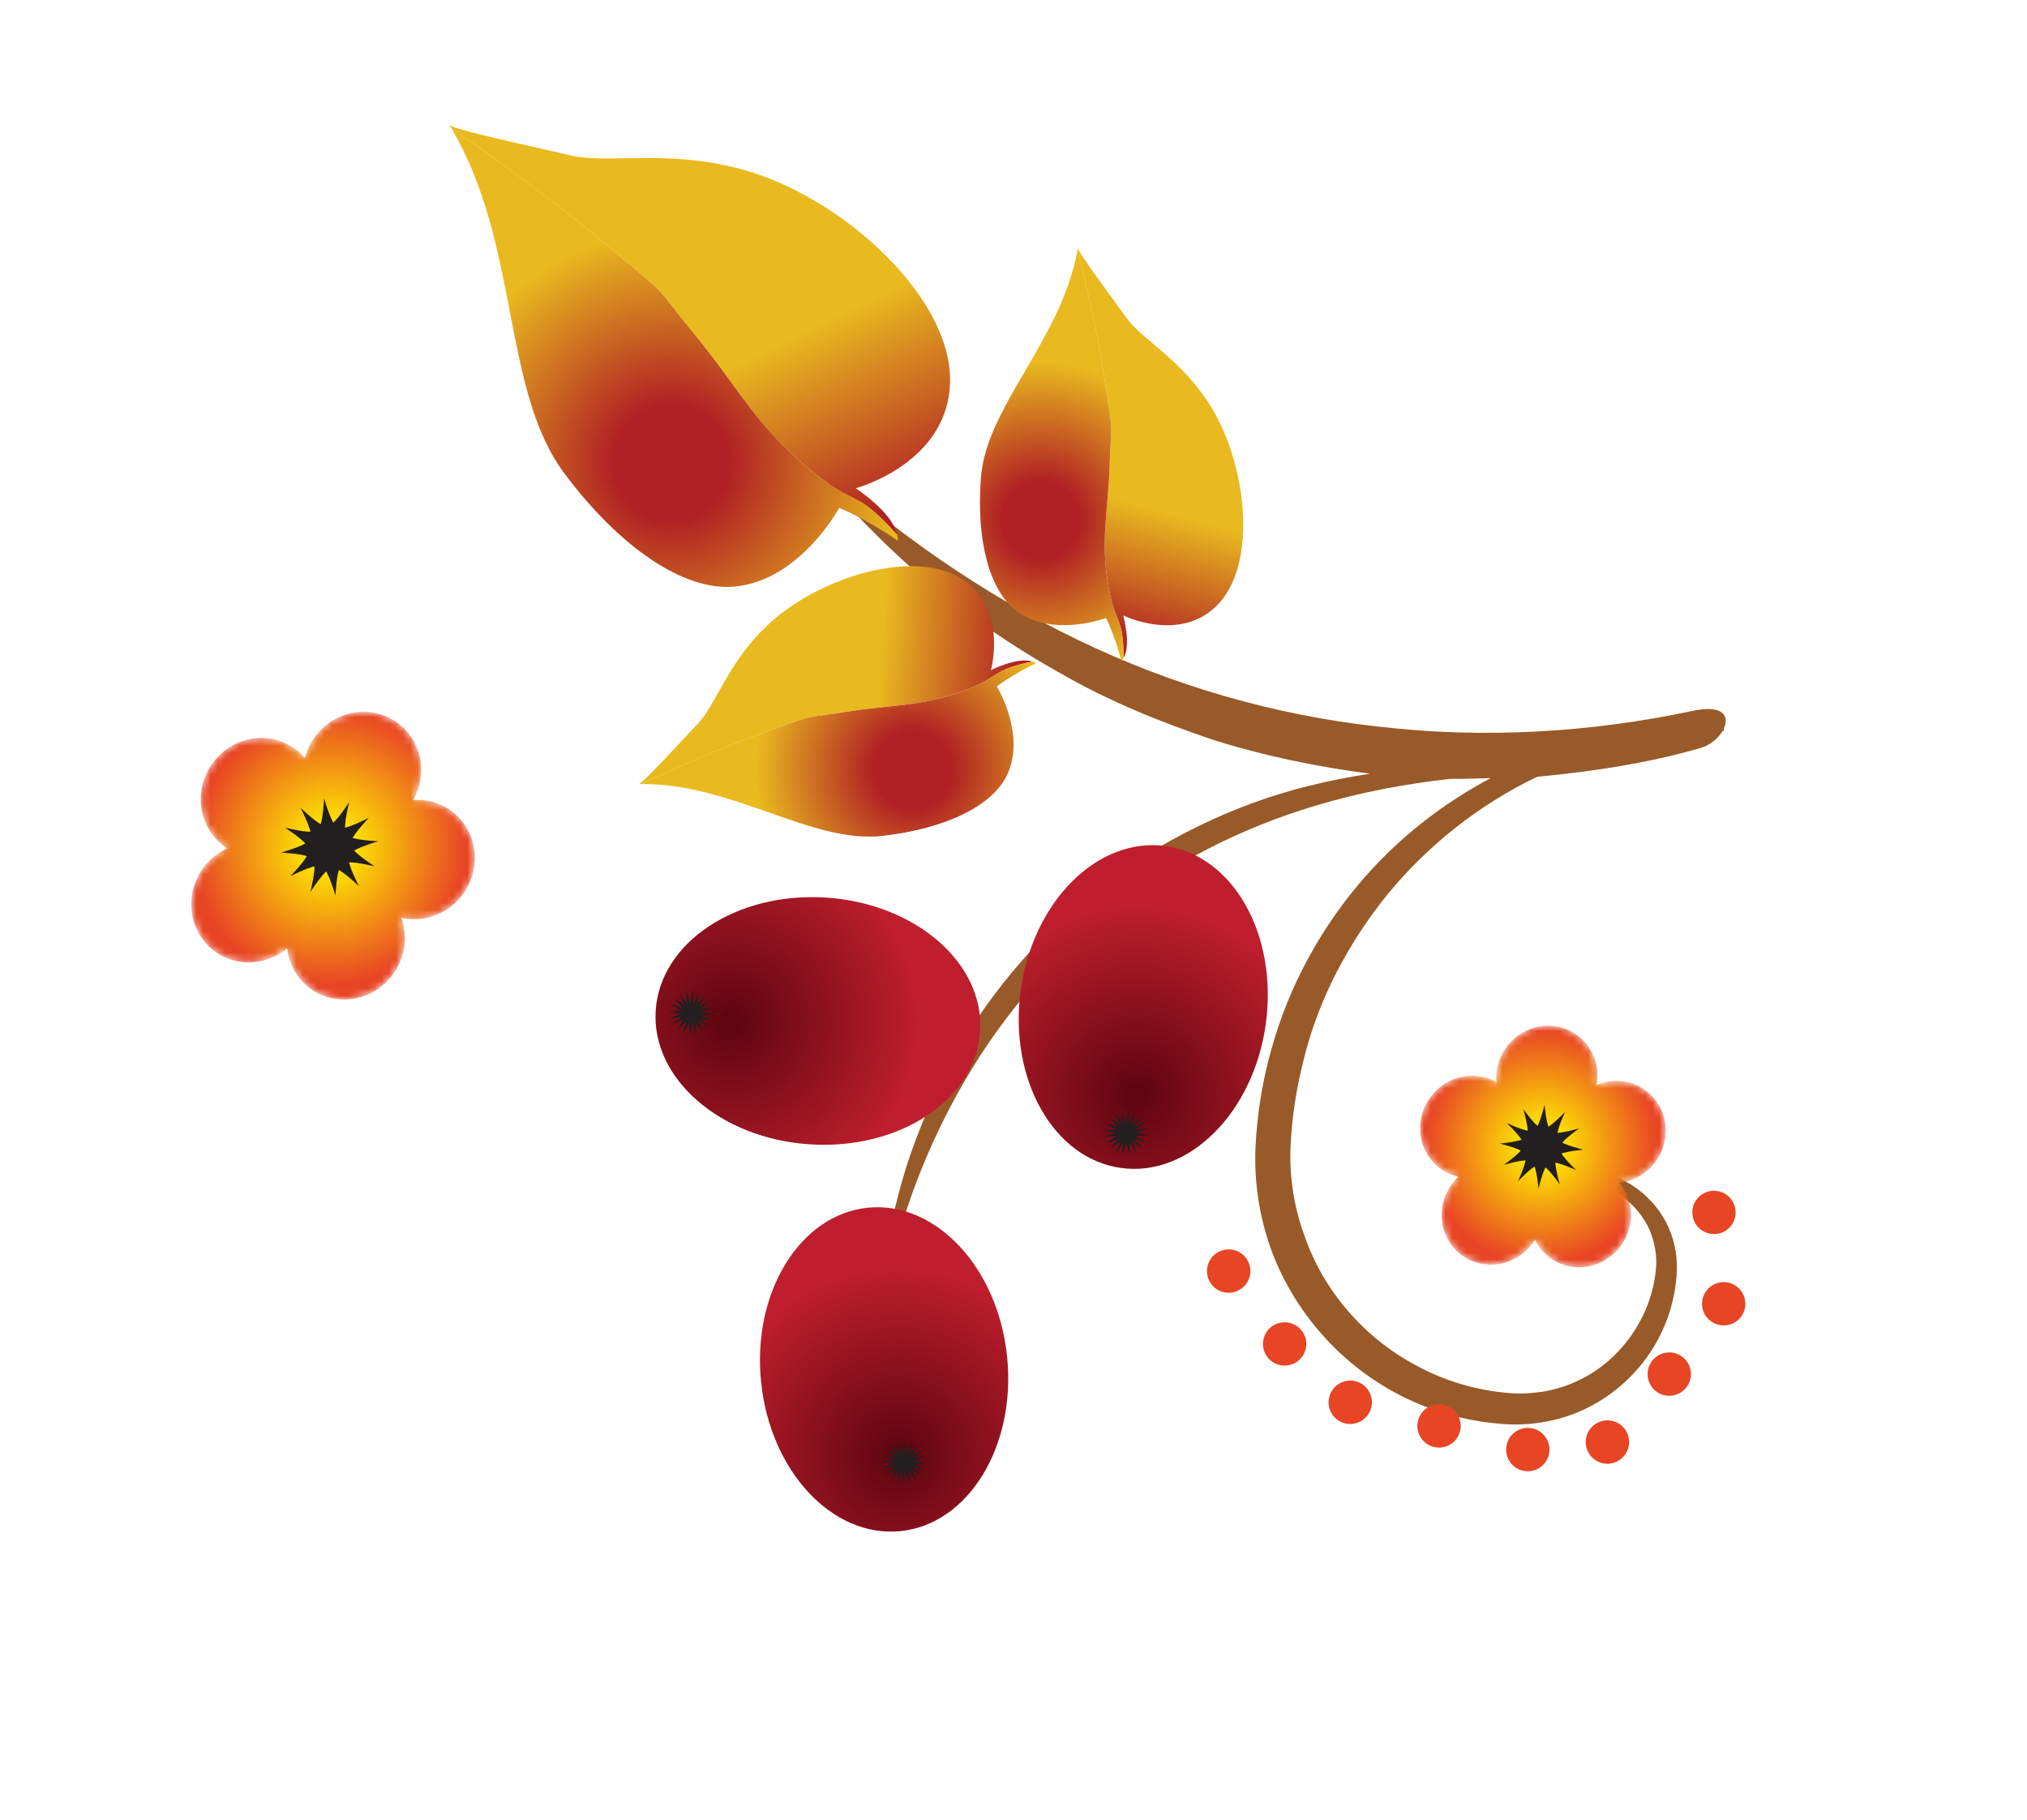 <?xml version="1.0" encoding="UTF-8"?> <svg xmlns="http://www.w3.org/2000/svg" width="284" height="255" viewBox="0 0 284 255" fill="none"><path d="M234.802 179.765C235.127 177.451 234.937 174.973 234.083 172.746C232.425 168.269 228.256 164.843 223.539 164.115C221.229 163.655 218.612 164.124 216.713 165.584C214.77 167.026 213.522 169.333 213.404 171.737L213.906 171.764C214.25 169.517 215.606 167.575 217.403 166.535C218.291 165.989 219.263 165.653 220.255 165.544C220.749 165.481 221.26 165.484 221.716 165.536C222.235 165.6 222.758 165.695 223.257 165.823C227.312 166.818 230.556 169.96 231.59 173.674C231.859 174.603 232.016 175.542 232.053 176.488C232.09 177.389 231.968 178.382 231.799 179.398C231.424 181.415 230.764 183.352 229.798 185.113C227.898 188.65 224.968 191.568 221.455 193.29C219.713 194.179 217.846 194.753 215.937 195.048C214.995 195.164 214.01 195.262 213.085 195.269L212.454 195.258L211.585 195.218C211.206 195.199 210.601 195.127 210.102 195.071C205.98 194.571 201.995 193.287 198.383 191.321C191.132 187.466 185.388 180.849 182.749 173.103C181.35 169.304 180.685 165.155 180.799 161.138C180.951 156.804 181.625 152.52 182.696 148.335C184.773 139.908 188.949 132.082 194.448 125.263C200.035 118.511 207.093 112.843 215.167 108.95L215.455 108.828L215.616 108.825C223.282 108.095 230.919 106.933 238.277 104.807C239.598 104.434 240.74 103.46 241.353 102.432L241.52 102.417L241.535 102.046C242.302 100.343 241.453 98.713 237.171 99.611C222.742 102.678 207.826 103.532 193.197 101.822C178.553 100.237 164.205 96.05 150.931 89.625C137.638 83.207 125.437 74.631 114.477 64.731L114.026 65.219C123.4 76.946 135.202 86.904 148.618 94.363C155.271 98.207 162.446 101.129 169.77 103.607C176.982 105.905 184.439 107.439 191.962 108.42C189.103 108.856 186.256 109.399 183.431 110.111C172.743 112.717 162.609 117.812 153.701 124.467C145.094 131.514 137.743 140.133 132.653 149.932C127.622 159.698 124.223 170.313 123.73 181.166L124.1 181.224C125.917 170.725 129.854 160.603 135.196 151.407C140.568 142.195 147.623 133.97 156.021 127.429C164.377 120.84 174.066 115.96 184.27 112.913C190.453 111.036 196.813 109.859 203.233 109.13C205.108 109.169 206.981 109.078 208.861 109.032C202.326 112.5 196.387 117.096 191.469 122.627C185.259 129.619 180.621 138.03 178.125 147.059C176.849 151.577 176.116 156.227 175.896 160.91C175.719 165.611 176.426 170.346 177.994 174.812C181.159 183.7 187.815 191.263 196.214 195.541C200.399 197.681 204.996 199.025 209.678 199.463C214.362 199.988 219.254 199.108 223.377 196.763C227.509 194.465 230.895 190.843 232.875 186.543C233.884 184.408 234.519 182.111 234.802 179.765Z" fill="#995A29"></path><path d="M141.109 190.161C142.377 202.66 135.677 213.593 126.16 214.555C116.632 215.511 107.894 206.15 106.633 193.625C105.355 181.137 112.053 170.202 121.582 169.232C131.1 168.285 139.855 177.625 141.109 190.161Z" fill="url(#paint0_radial_2002_853)"></path><path d="M129.204 206.879C126.322 203.98 126.875 203.913 124.734 207.404C127.624 204.513 127.684 205.061 124.175 202.908C127.104 205.813 126.538 205.874 128.673 202.381C125.795 205.292 125.724 204.724 129.204 206.879Z" fill="#231F20"></path><path d="M125.583 207.902C127.448 204.263 127.684 204.771 123.696 203.805C127.346 205.671 126.846 205.891 127.807 201.891C125.941 205.573 125.708 205.051 129.693 206.001C126.042 204.164 126.55 203.919 125.583 207.902Z" fill="#231F20"></path><path d="M123.49 204.777C127.529 205.416 127.117 205.804 126.794 201.715C126.157 205.768 125.792 205.349 129.895 205.028C125.818 204.387 126.234 204.015 126.563 208.092C127.184 204.047 127.572 204.461 123.49 204.777Z" fill="#231F20"></path><path d="M125.819 201.817C126.45 205.85 125.96 205.581 129.754 204.009C125.705 204.658 125.978 204.18 127.554 207.982C126.897 203.909 127.391 204.194 123.611 205.758C127.645 205.103 127.376 205.597 125.819 201.817Z" fill="#231F20"></path><path d="M129.347 203.121C125.704 204.962 125.811 204.413 128.475 207.537C126.609 203.886 127.147 204.002 124.018 206.674C127.692 204.789 127.577 205.349 124.911 202.238C126.789 205.866 126.23 205.77 129.347 203.121Z" fill="#231F20"></path><path d="M113.494 160.354C100.947 159.558 91.258 151.166 91.868 141.612C92.477 132.058 103.149 124.973 115.703 125.773C128.26 126.573 137.938 134.975 137.324 144.512C136.719 154.068 126.043 161.166 113.494 160.354Z" fill="url(#paint1_radial_2002_853)"></path><path d="M93.757 142.718C97.818 142.175 97.535 142.649 96.043 138.81C96.595 142.896 96.123 142.606 99.953 141.151C95.886 141.661 96.171 141.189 97.617 145.037C97.098 140.95 97.577 141.229 93.757 142.718Z" fill="#231F20"></path><path d="M95.148 139.223C96.919 142.921 96.38 142.79 99.57 140.187C95.856 141.982 95.984 141.442 98.554 144.628C96.801 140.923 97.347 141.043 94.134 143.607C97.855 141.858 97.733 142.4 95.148 139.223Z" fill="#231F20"></path><path d="M98.901 139.463C95.934 142.292 95.881 141.746 99.346 143.968C96.498 140.996 97.052 140.945 94.807 144.376C97.793 141.569 97.846 142.115 94.411 139.863C97.236 142.854 96.683 142.906 98.901 139.463Z" fill="#231F20"></path><path d="M99.824 143.114C96.218 141.166 96.734 140.938 95.681 144.928C97.633 141.298 97.845 141.81 93.895 140.73C97.492 142.703 96.975 142.93 98.07 138.959C96.087 142.576 95.869 142.061 99.824 143.114Z" fill="#231F20"></path><path d="M96.65 145.113C97.385 141.089 97.751 141.508 93.64 141.738C97.692 142.47 97.275 142.827 97.072 138.746C96.307 142.773 95.941 142.353 100.049 142.165C96.004 141.393 96.418 141.034 96.65 145.113Z" fill="#231F20"></path><path d="M177.348 143.486C175.631 155.931 166.546 164.979 157.073 163.665C147.581 162.371 141.295 151.207 143.014 138.734C144.73 126.289 153.809 117.253 163.292 118.557C172.779 119.863 179.068 131.014 177.348 143.486Z" fill="url(#paint2_radial_2002_853)"></path><path d="M158.339 161.902C158.077 157.795 158.54 158.111 154.616 159.293C158.695 159.064 158.383 159.51 157.171 155.574C157.438 159.683 156.983 159.37 160.889 158.166C156.81 158.424 157.129 157.967 158.339 161.902Z" fill="#231F20"></path><path d="M154.922 160.282C158.753 158.755 158.597 159.297 156.253 155.933C157.739 159.74 157.207 159.584 160.58 157.205C156.757 158.736 156.916 158.209 159.265 161.546C157.764 157.747 158.294 157.918 154.922 160.282Z" fill="#231F20"></path><path d="M155.414 156.53C158.041 159.696 157.483 159.717 159.962 156.445C156.795 159.043 156.784 158.486 160.08 160.954C157.447 157.799 158.003 157.778 155.55 161.047C158.7 158.442 158.71 158.998 155.414 156.53Z" fill="#231F20"></path><path d="M159.132 155.84C156.928 159.318 156.741 158.787 160.611 160.138C157.172 157.927 157.695 157.746 156.362 161.644C158.557 158.162 158.737 158.69 154.877 157.358C158.321 159.556 157.796 159.736 159.132 155.84Z" fill="#231F20"></path><path d="M160.939 159.16C156.952 158.137 157.394 157.791 157.31 161.893C158.346 157.94 158.683 158.376 154.565 158.312C158.549 159.334 158.109 159.667 158.173 155.585C157.158 159.533 156.82 159.097 160.939 159.16Z" fill="#231F20"></path><path fill-rule="evenodd" clip-rule="evenodd" d="M150.974 35.057C150.974 35.057 153.518 45.129 154.441 51.118C156.125 62.01 155.696 58.252 155.477 65.012C155.273 71.895 154.108 75.618 155.342 82.409C156.266 87.585 157.373 86.234 157.439 92.172C158.512 90.239 157.373 86.234 157.373 86.234C157.373 86.234 165.652 90.329 170.9 84.418C176.079 78.564 174.707 65.308 169.76 57.148C165.714 50.45 160.014 47.598 157.863 44.593C155.8 41.713 151.006 35.303 151.029 34.747L150.974 35.057Z" fill="url(#paint3_linear_2002_853)"></path><path fill-rule="evenodd" clip-rule="evenodd" d="M137.427 66.981C136.777 75.734 138.603 82.838 142.528 85.694C147.608 89.367 154.962 86.601 154.962 86.601C154.962 86.601 156.191 89.005 157.112 92.626C157.24 92.492 157.355 92.339 157.44 92.172C157.374 86.234 156.267 87.585 155.343 82.409C154.109 75.618 155.274 71.895 155.478 65.012C155.697 58.252 156.126 62.01 154.442 51.118C153.519 45.129 150.975 35.057 150.975 35.057C148.642 47.758 138.174 56.935 137.427 66.981Z" fill="url(#paint4_radial_2002_853)"></path><path fill-rule="evenodd" clip-rule="evenodd" d="M89.805 109.863C89.805 109.863 99.203 105.467 104.916 103.431C115.295 99.705 111.681 100.846 118.354 99.776C125.154 98.673 129.029 99.111 135.475 96.621C140.37 94.725 138.844 93.892 144.662 92.7C142.557 92.009 138.844 93.892 138.844 93.892C138.844 93.892 141.296 84.974 134.486 80.946C127.774 76.975 115.02 80.838 107.929 87.246C102.123 92.481 100.393 98.618 97.863 101.302C95.423 103.88 90.043 109.806 89.487 109.872L89.805 109.863Z" fill="url(#paint5_linear_2002_853)"></path><path fill-rule="evenodd" clip-rule="evenodd" d="M123.725 117.123C132.423 116.113 139.052 112.962 141.107 108.577C143.776 102.875 139.669 96.194 139.669 96.194C139.669 96.194 141.781 94.535 145.183 92.939C145.02 92.84 144.849 92.766 144.662 92.7C138.844 93.892 140.37 94.725 135.475 96.621C129.029 99.111 125.154 98.673 118.354 99.775C111.681 100.846 115.296 99.705 104.917 103.431C99.204 105.467 89.805 109.863 89.805 109.863C102.722 109.759 113.715 118.293 123.725 117.123Z" fill="url(#paint6_radial_2002_853)"></path><path fill-rule="evenodd" clip-rule="evenodd" d="M63.197 17.902C63.197 17.902 75.77 26.609 82.593 32.356C95.035 42.779 90.909 39.038 97.215 46.725C103.662 54.561 105.969 59.826 113.926 66.164C119.964 70.991 119.889 68.418 125.713 74.939C125.032 71.74 119.889 68.418 119.889 68.418C119.889 68.418 133.041 64.93 133.114 53.285C133.182 41.799 118.814 28.44 105.415 24.168C94.443 20.683 85.359 23.036 80.08 21.804C74.992 20.61 63.471 18.166 62.953 17.506C63.032 17.642 63.121 17.782 63.197 17.902Z" fill="url(#paint7_linear_2002_853)"></path><path fill-rule="evenodd" clip-rule="evenodd" d="M79.128 66.411C86.881 76.726 95.789 82.836 102.898 82.2C112.1 81.365 117.578 71.167 117.578 71.167C117.578 71.167 121.256 72.638 125.792 75.771C125.804 75.501 125.781 75.215 125.712 74.939C119.889 68.418 119.963 70.991 113.926 66.164C105.968 59.826 103.661 54.561 97.214 46.725C90.908 39.038 95.034 42.779 82.592 32.356C75.769 26.609 63.197 17.902 63.197 17.902C72.912 34.249 70.226 54.553 79.128 66.411Z" fill="url(#paint8_radial_2002_853)"></path><mask id="mask0_2002_853" style="mask-type:luminance" maskUnits="userSpaceOnUse" x="198" y="143" width="36" height="35"><path d="M233.364 159.036C233.699 155.082 230.787 151.708 226.901 151.475C225.767 151.407 224.672 151.62 223.684 152.053C223.728 151.808 223.775 151.549 223.797 151.294C224.123 147.351 221.216 143.964 217.317 143.74C213.414 143.515 209.981 146.541 209.65 150.496C209.623 150.881 209.635 151.268 209.651 151.657C208.772 151.138 207.756 150.811 206.652 150.756C202.749 150.531 199.325 153.546 198.993 157.501C198.693 161.058 201.006 164.15 204.316 164.888C203.026 166.104 202.16 167.779 202.01 169.653C201.681 173.609 204.583 176.994 208.49 177.206C211.217 177.361 213.696 175.942 215.065 173.717C216.13 175.885 218.254 177.428 220.837 177.58C224.742 177.792 228.171 174.779 228.497 170.822C228.658 168.893 228.053 167.096 226.931 165.741C230.298 165.359 233.074 162.568 233.364 159.036Z" fill="white"></path></mask><g mask="url(#mask0_2002_853)"><path d="M233.364 159.036C233.699 155.082 230.787 151.708 226.901 151.475C225.767 151.407 224.672 151.62 223.684 152.053C223.728 151.808 223.775 151.549 223.797 151.294C224.123 147.351 221.216 143.964 217.317 143.74C213.414 143.515 209.981 146.541 209.65 150.496C209.623 150.881 209.635 151.268 209.651 151.657C208.772 151.138 207.756 150.811 206.652 150.756C202.749 150.531 199.325 153.546 198.993 157.501C198.693 161.058 201.006 164.15 204.316 164.888C203.026 166.104 202.16 167.779 202.01 169.653C201.681 173.609 204.583 176.994 208.49 177.206C211.217 177.361 213.696 175.942 215.065 173.717C216.13 175.885 218.254 177.428 220.837 177.58C224.742 177.792 228.171 174.779 228.497 170.822C228.658 168.893 228.053 167.096 226.931 165.741C230.298 165.359 233.074 162.568 233.364 159.036Z" fill="url(#paint9_radial_2002_853)"></path></g><path d="M219.271 155.826C217.455 159.922 217.627 160.823 220.831 163.963C216.728 162.149 215.828 162.327 212.687 165.517C214.506 161.422 214.325 160.531 211.133 157.382C215.227 159.207 216.127 159.029 219.271 155.826Z" fill="#231F20"></path><path d="M221.256 158.12C217.632 160.768 217.332 161.625 218.539 165.951C215.892 162.326 215.026 162.025 210.704 163.224C214.327 160.59 214.626 159.717 213.424 155.408C216.064 159.031 216.933 159.319 221.256 158.12Z" fill="#231F20"></path><path d="M221.827 161.097C217.366 161.582 216.676 162.17 215.56 166.524C215.079 162.062 214.476 161.366 210.135 160.248C214.592 159.775 215.283 159.173 216.403 154.835C216.879 159.295 217.482 159.977 221.827 161.097Z" fill="#231F20"></path><path d="M242.93 171.089C242.264 172.631 240.48 173.343 238.943 172.679C237.4 172.013 236.694 170.228 237.36 168.685C238.02 167.155 239.804 166.443 241.346 167.109C242.884 167.772 243.59 169.558 242.93 171.089Z" fill="#E84524"></path><path d="M244.289 183.902C243.629 185.432 241.842 186.143 240.302 185.478C238.765 184.815 238.058 183.029 238.719 181.499C239.384 179.956 241.168 179.245 242.706 179.908C244.246 180.573 244.955 182.36 244.289 183.902Z" fill="#E84524"></path><path d="M236.665 193.755C236.005 195.285 234.211 196.007 232.673 195.343C231.133 194.679 230.43 192.879 231.09 191.349C231.756 189.807 233.542 189.096 235.082 189.761C236.62 190.424 237.331 192.212 236.665 193.755Z" fill="#E84524"></path><path d="M228.001 203.274C227.335 204.817 225.546 205.526 224.009 204.863C222.469 204.198 221.758 202.41 222.423 200.867C223.089 199.325 224.878 198.616 226.418 199.28C227.955 199.944 228.666 201.732 228.001 203.274Z" fill="#E84524"></path><path d="M216.844 204.327C216.179 205.869 214.396 206.581 212.852 205.915C211.316 205.252 210.607 203.465 211.273 201.923C211.938 200.38 213.725 199.67 215.261 200.333C216.805 200.999 217.51 202.784 216.844 204.327Z" fill="#E84524"></path><path d="M204.406 201.022C203.746 202.552 201.957 203.261 200.418 202.597C198.878 201.933 198.17 200.146 198.83 198.616C199.496 197.073 201.282 196.363 202.822 197.027C204.361 197.691 205.072 199.479 204.406 201.022Z" fill="#E84524"></path><path d="M191.969 197.702C191.303 199.245 189.517 199.955 187.978 199.291C186.435 198.626 185.729 196.84 186.395 195.297C187.06 193.755 188.844 193.043 190.387 193.709C191.926 194.373 192.634 196.16 191.969 197.702Z" fill="#E84524"></path><path d="M182.773 189.523C182.108 191.065 180.323 191.776 178.785 191.113C177.243 190.447 176.534 188.66 177.2 187.118C177.865 185.575 179.646 184.877 181.189 185.543C182.726 186.206 183.439 187.98 182.773 189.523Z" fill="#E84524"></path><path d="M174.938 179.317C174.272 180.859 172.482 181.568 170.94 180.903C169.403 180.24 168.691 178.451 169.357 176.909C170.022 175.366 171.812 174.657 173.349 175.32C174.891 175.986 175.604 177.774 174.938 179.317Z" fill="#E84524"></path><mask id="mask1_2002_853" style="mask-type:luminance" maskUnits="userSpaceOnUse" x="26" y="99" width="41" height="42"><path d="M65.812 123.652C67.675 119.373 65.794 114.465 61.618 112.7C60.407 112.188 59.134 112.017 57.889 112.108C58.034 111.846 58.171 111.581 58.295 111.296C60.154 107.029 58.269 102.15 54.09 100.383C49.91 98.617 45.024 100.634 43.166 104.901C42.977 105.336 42.827 105.786 42.725 106.198C41.939 105.293 40.955 104.539 39.773 104.04C35.593 102.273 30.703 104.304 28.834 108.596C27.165 112.429 28.516 116.759 31.837 118.883C29.979 119.727 28.398 121.248 27.506 123.294C25.648 127.561 27.523 132.466 31.702 134.232C34.614 135.463 37.885 134.833 40.224 132.899C40.561 135.715 42.31 138.26 45.068 139.426C49.25 141.194 54.142 139.164 56.011 134.872C56.918 132.788 56.925 130.559 56.224 128.617C60.054 129.487 64.148 127.472 65.812 123.652Z" fill="white"></path></mask><g mask="url(#mask1_2002_853)"><path d="M65.812 123.652C67.675 119.373 65.794 114.465 61.618 112.7C60.407 112.188 59.134 112.017 57.889 112.108C58.034 111.846 58.171 111.581 58.295 111.296C60.154 107.029 58.269 102.15 54.09 100.383C49.91 98.617 45.024 100.634 43.166 104.901C42.977 105.336 42.827 105.786 42.725 106.198C41.939 105.293 40.955 104.539 39.773 104.04C35.593 102.273 30.703 104.304 28.834 108.596C27.165 112.429 28.516 116.759 31.837 118.883C29.979 119.727 28.398 121.248 27.506 123.294C25.648 127.561 27.523 132.466 31.702 134.232C34.614 135.463 37.885 134.833 40.224 132.899C40.561 135.715 42.31 138.26 45.068 139.426C49.25 141.194 54.142 139.164 56.011 134.872C56.918 132.788 56.925 130.559 56.224 128.617C60.054 129.487 64.148 127.472 65.812 123.652Z" fill="url(#paint10_radial_2002_853)"></path></g><path d="M51.677 114.598C48.116 118.434 47.959 119.499 50.288 124.178C46.462 120.61 45.4 120.457 40.7 122.771C44.285 118.959 44.442 117.895 42.12 113.204C45.939 116.783 46.999 116.936 51.677 114.598Z" fill="#231F20"></path><path d="M52.994 117.882C47.99 119.425 47.324 120.27 46.998 125.488C45.469 120.487 44.629 119.819 39.406 119.468C44.411 117.968 45.078 117.123 45.414 111.895C46.932 116.907 47.771 117.574 52.994 117.882Z" fill="#231F20"></path><path d="M52.486 121.395C47.384 120.224 46.386 120.621 43.493 124.978C44.673 119.882 44.277 118.883 39.924 115.974C45.017 117.169 46.014 116.772 48.913 112.418C47.728 117.512 48.124 118.51 52.486 121.395Z" fill="#231F20"></path><defs><radialGradient id="paint0_radial_2002_853" cx="0" cy="0" r="1" gradientUnits="userSpaceOnUse" gradientTransform="translate(125.865 203.914) rotate(-5.772) scale(27.285 27.285)"><stop stop-color="#600610"></stop><stop offset="0.042" stop-color="#600610"></stop><stop offset="0.958" stop-color="#BE1E2D"></stop><stop offset="0.982" stop-color="#BE1E2D"></stop><stop offset="1" stop-color="#BE1E2D"></stop></radialGradient><radialGradient id="paint1_radial_2002_853" cx="0" cy="0" r="1" gradientUnits="userSpaceOnUse" gradientTransform="translate(102.41 143.068) rotate(93.657) scale(27.288 27.288)"><stop stop-color="#600610"></stop><stop offset="0.042" stop-color="#600610"></stop><stop offset="0.958" stop-color="#BE1E2D"></stop><stop offset="0.982" stop-color="#BE1E2D"></stop><stop offset="1" stop-color="#BE1E2D"></stop></radialGradient><radialGradient id="paint2_radial_2002_853" cx="0" cy="0" r="1" gradientUnits="userSpaceOnUse" gradientTransform="translate(159.285 153.263) rotate(7.855) scale(27.288 27.288)"><stop stop-color="#600610"></stop><stop offset="0.042" stop-color="#600610"></stop><stop offset="0.958" stop-color="#BE1E2D"></stop><stop offset="0.982" stop-color="#BE1E2D"></stop><stop offset="1" stop-color="#BE1E2D"></stop></radialGradient><linearGradient id="paint3_linear_2002_853" x1="153.681" y1="88.852" x2="165.565" y2="44.751" gradientUnits="userSpaceOnUse"><stop stop-color="#B02024"></stop><stop offset="0.418" stop-color="#E9BA1F"></stop><stop offset="1" stop-color="#E9BA1F"></stop></linearGradient><radialGradient id="paint4_radial_2002_853" cx="0" cy="0" r="1" gradientUnits="userSpaceOnUse" gradientTransform="translate(145.79 72.885) rotate(-159.559) scale(25.071 25.071)"><stop stop-color="#B02024"></stop><stop offset="0.204" stop-color="#B02024"></stop><stop offset="0.217" stop-color="#B02024"></stop><stop offset="0.884" stop-color="#E9BA1F"></stop><stop offset="1" stop-color="#E9BA1F"></stop></radialGradient><linearGradient id="paint5_linear_2002_853" x1="142.11" y1="97.015" x2="96.556" y2="93.711" gradientUnits="userSpaceOnUse"><stop stop-color="#B02024"></stop><stop offset="0.418" stop-color="#E9BA1F"></stop><stop offset="1" stop-color="#E9BA1F"></stop></linearGradient><radialGradient id="paint6_radial_2002_853" cx="0" cy="0" r="1" gradientUnits="userSpaceOnUse" gradientTransform="translate(127.932 107.8) rotate(99.507) scale(25.072 25.072)"><stop stop-color="#B02024"></stop><stop offset="0.204" stop-color="#B02024"></stop><stop offset="0.217" stop-color="#B02024"></stop><stop offset="0.884" stop-color="#E9BA1F"></stop><stop offset="1" stop-color="#E9BA1F"></stop></radialGradient><linearGradient id="paint7_linear_2002_853" x1="118.323" y1="74.901" x2="88.759" y2="14.517" gradientUnits="userSpaceOnUse"><stop stop-color="#B02024"></stop><stop offset="0.418" stop-color="#E9BA1F"></stop><stop offset="1" stop-color="#E9BA1F"></stop></linearGradient><radialGradient id="paint8_radial_2002_853" cx="0" cy="0" r="1" gradientUnits="userSpaceOnUse" gradientTransform="translate(94.115 64.847) rotate(159.273) scale(36.906 36.906)"><stop stop-color="#B02024"></stop><stop offset="0.204" stop-color="#B02024"></stop><stop offset="0.217" stop-color="#B02024"></stop><stop offset="0.884" stop-color="#E9BA1F"></stop><stop offset="1" stop-color="#E9BA1F"></stop></radialGradient><radialGradient id="paint9_radial_2002_853" cx="0" cy="0" r="1" gradientUnits="userSpaceOnUse" gradientTransform="translate(215.984 160.645) rotate(3.286) scale(16.962 17.203)"><stop stop-color="#FFF100"></stop><stop offset="0.097" stop-color="#FFF100"></stop><stop offset="0.958" stop-color="#E84524"></stop><stop offset="1" stop-color="#E84524"></stop></radialGradient><radialGradient id="paint10_radial_2002_853" cx="0" cy="0" r="1" gradientUnits="userSpaceOnUse" gradientTransform="translate(46.202 118.697) rotate(22.912) scale(19.687 20.23)"><stop stop-color="#FFF100"></stop><stop offset="0.097" stop-color="#FFF100"></stop><stop offset="0.958" stop-color="#E84524"></stop><stop offset="1" stop-color="#E84524"></stop></radialGradient></defs></svg> 